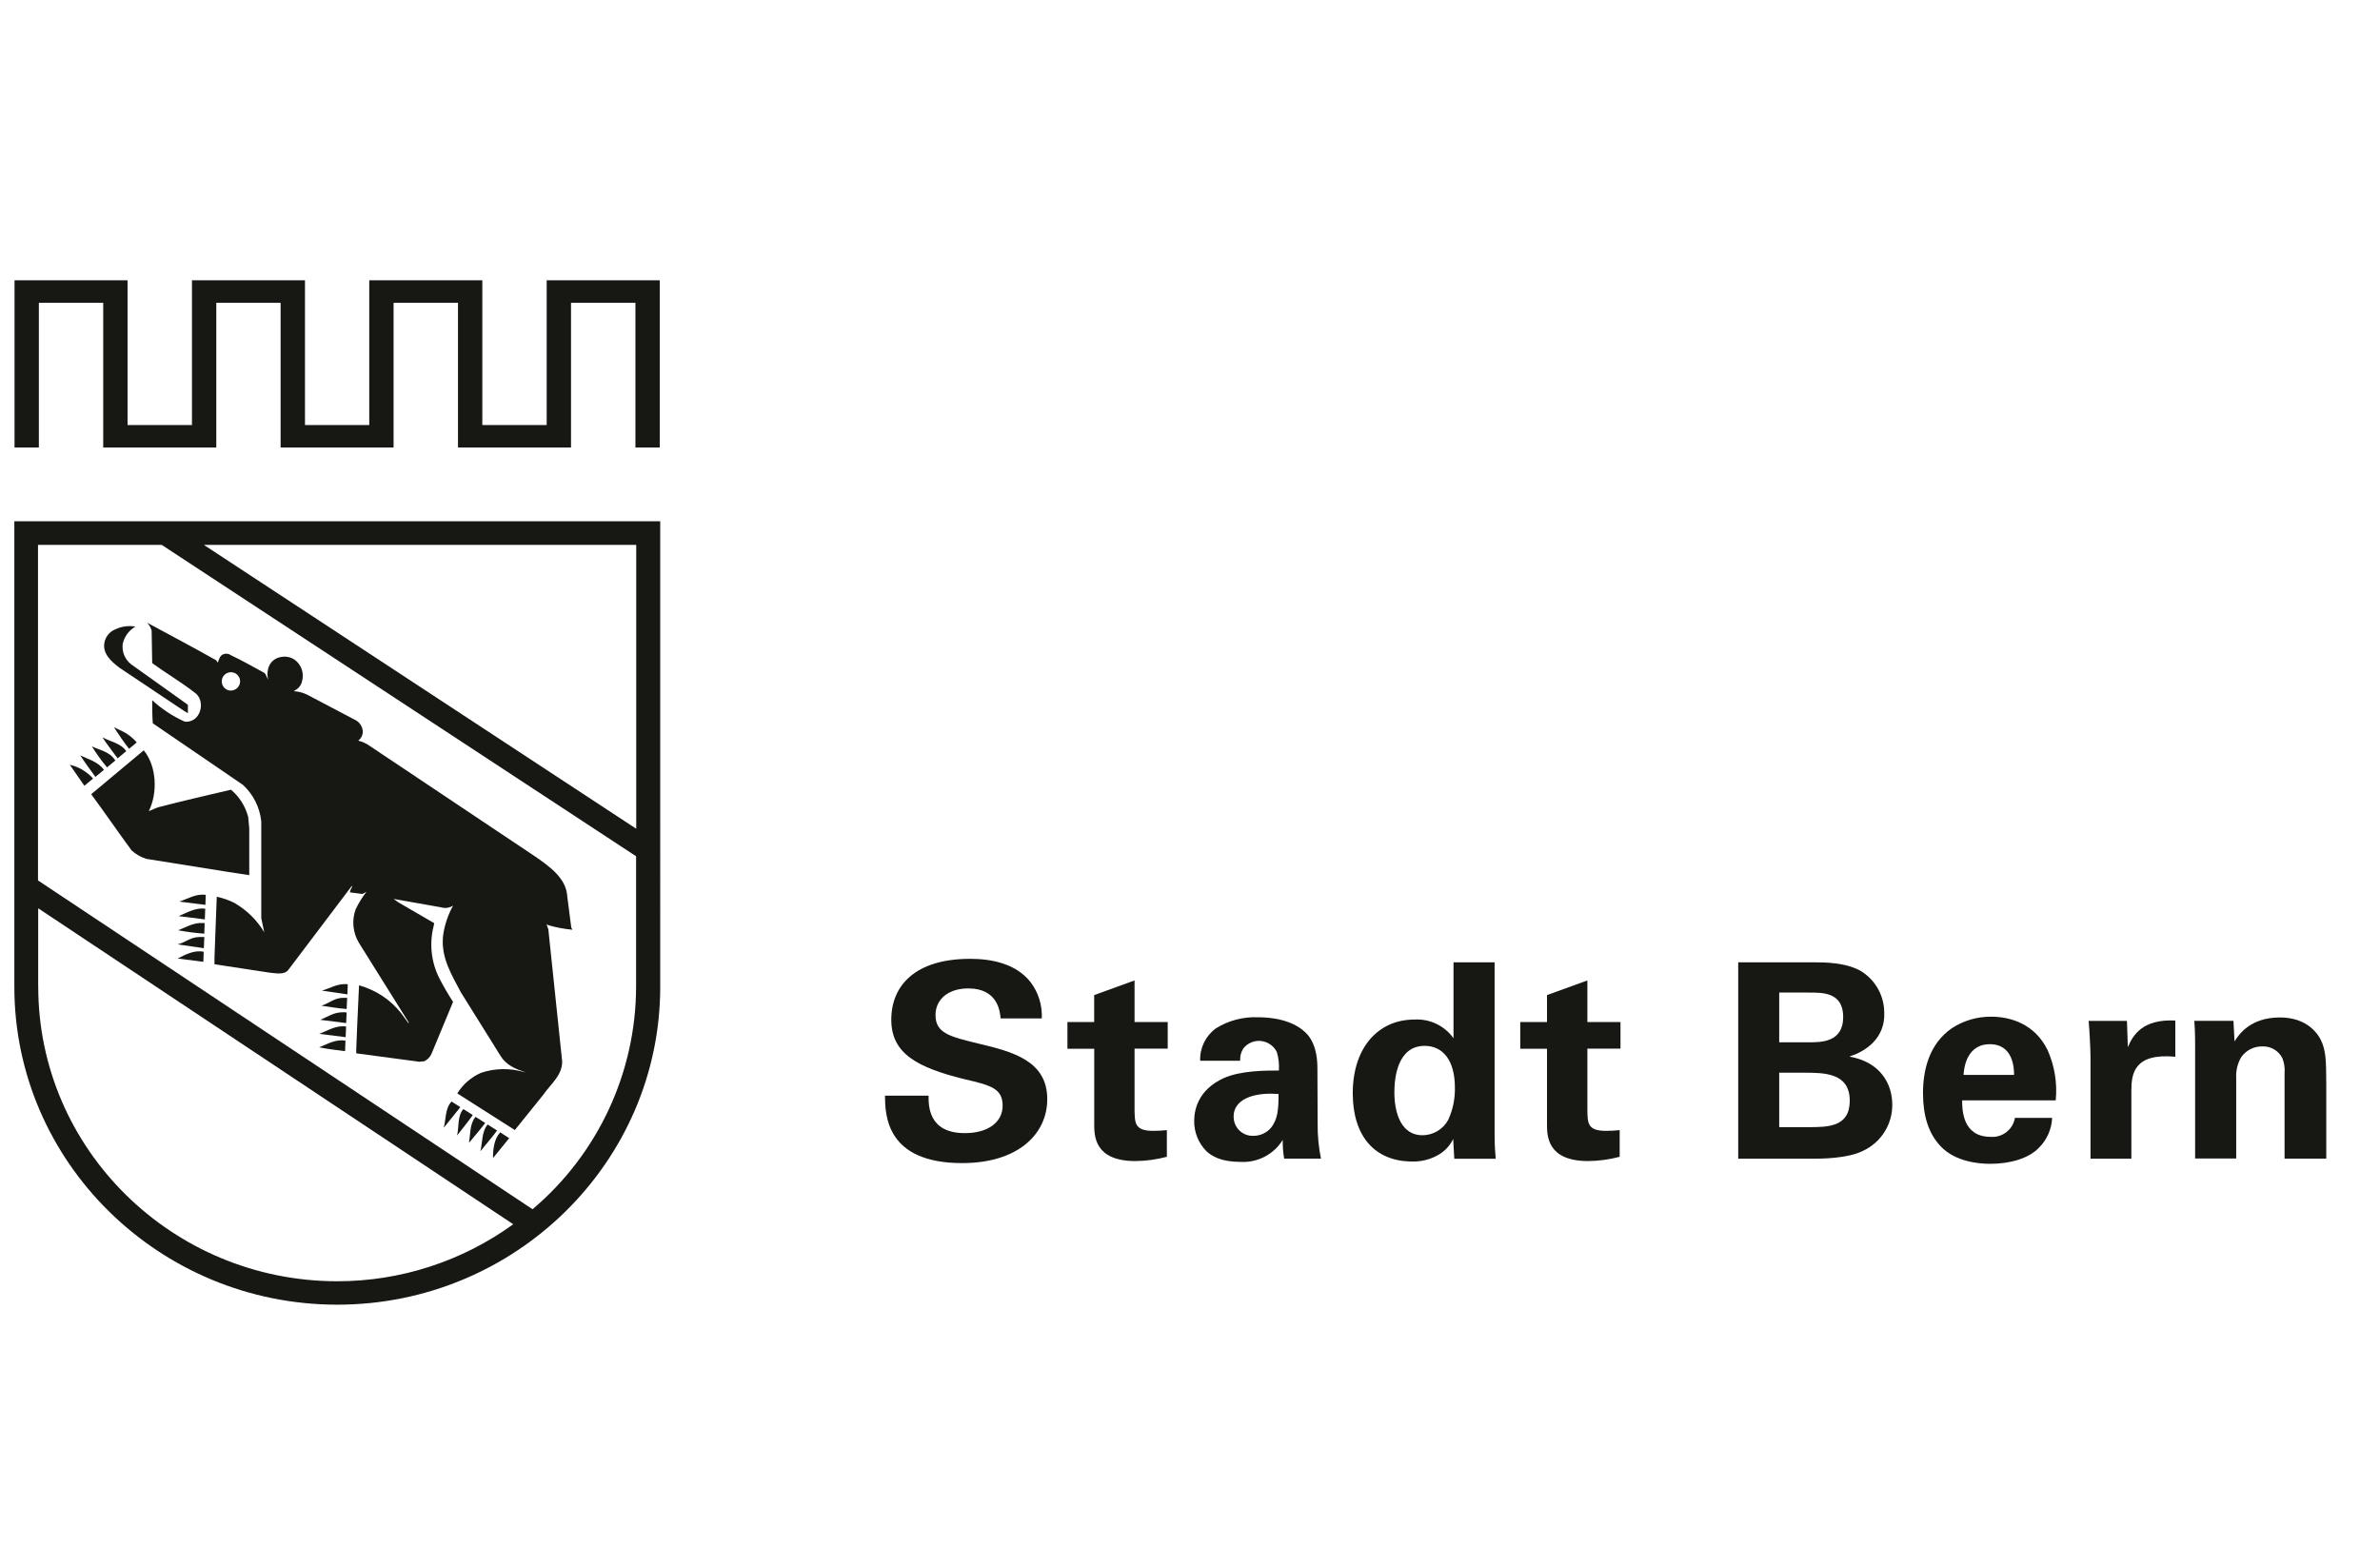 <?xml version="1.0" encoding="UTF-8"?><svg id="b" xmlns="http://www.w3.org/2000/svg" viewBox="0 0 501 330"><defs><style>.c{fill:#171714;}</style></defs><path class="c" d="M28.51,131.89c-1.35,.78-2.31,2.08-2.67,3.59-.24,1.68,.45,3.35,1.8,4.38l11.91,8.5v1.77l-.97-.59-13.46-9c-1.69-1.3-3.61-2.97-3.13-5.31,.24-1.24,1.1-2.28,2.27-2.75,1.32-.63,2.81-.83,4.25-.58"/><polyline class="c" points="115.08 59 115.08 89.47 101.53 89.47 101.53 59 77.73 59 77.73 89.47 64.2 89.47 64.2 59 40.41 59 40.41 89.47 26.85 89.47 26.85 59 3.06 59 3.06 94.2 8.18 94.2 8.18 63.74 21.73 63.74 21.73 94.2 45.53 94.2 45.53 63.74 59.07 63.74 59.07 94.2 82.85 94.2 82.85 63.74 96.41 63.74 96.41 94.2 120.2 94.2 120.2 63.74 133.76 63.74 133.76 94.2 138.88 94.2 138.88 59 115.08 59"/><path class="c" d="M52.23,171.92c-.59-2.23-1.85-4.22-3.61-5.69-5.05,1.19-10.22,2.37-15.25,3.68-.73,.24-1.33,.57-2.05,.83,1.91-3.8,1.68-9.48-1.06-12.8l-11.06,9.24c2.88,3.91,5.65,7.95,8.5,11.83,.9,.82,1.97,1.43,3.13,1.78l17.07,2.73,4.57,.7v-9.83l-.23-2.48"/><path class="c" d="M25.84,153.97l-1.86-.89c1.06,1.63,2.12,3.19,3.19,4.54l1.61-1.34c-.81-.96-1.81-1.75-2.93-2.31"/><path class="c" d="M21.57,155.21c.95,1.5,2.12,2.92,3.19,4.42l1.82-1.52c-1.21-1.71-3.34-1.97-5-2.9"/><path class="c" d="M24.26,160.06c-1.2-1.89-3.24-2.12-4.92-2.96,.95,1.55,2.02,3.03,3.19,4.43l1.73-1.43h0"/><path class="c" d="M16.89,158.99c.95,1.51,2.12,3.03,3.19,4.54l1.81-1.49c-1.32-1.74-3.32-2.21-4.99-3.03"/><path class="c" d="M14.7,160.98l3.06,4.42,1.83-1.52c-1.29-1.45-3-2.46-4.89-2.9"/><path class="c" d="M67.66,208.51l5.47,.8,.08-2.12c-2.12-.27-3.81,.9-5.56,1.37"/><path class="c" d="M72.23,210.04c-1.82,0-3.02,1.18-4.57,1.66,1.61,.22,3.47,.56,5.31,.69l.11-2.35h-.87"/><path class="c" d="M69.46,213.72l-2.04,.95,5.45,.68,.1-2.23c-1.2-.14-2.42,.07-3.51,.61"/><path class="c" d="M67.19,217.62l5.57,.7,.1-2.24c-2.12-.31-3.78,.84-5.66,1.54"/><path class="c" d="M67.19,220.46c1.73,.35,3.59,.57,5.45,.81l.08-2.23c-2.12-.32-3.77,.72-5.53,1.42"/><path class="c" d="M37.73,189.78l5.51,.69,.07-2.12c-2.12-.25-3.83,.87-5.59,1.44"/><path class="c" d="M37.61,192.84l5.51,.69,.08-2.26c-2.12-.25-3.85,.87-5.6,1.57"/><path class="c" d="M42.06,194.29c-1.69,.12-3.01,.93-4.57,1.53,1.83,.34,3.67,.58,5.52,.71l.07-2.24h-1.06"/><path class="c" d="M41.95,197.24c-1.81,0-3.02,1.19-4.58,1.55l4.93,.71,.61,.1,.1-2.36h-1.06"/><path class="c" d="M37.37,201.76l5.44,.7,.07-2.12c-2.12-.41-3.86,.63-5.51,1.44"/><path class="c" d="M93.43,237.37l3.47-4.32-1.84-1.18c-1.37,1.42-1.16,3.63-1.64,5.5"/><path class="c" d="M96.21,239.02c1.06-1.39,2.36-2.91,3.31-4.31l-1.97-1.25c-1.31,1.42-.88,3.72-1.34,5.57"/><path class="c" d="M98.72,240.56c1.06-1.29,2.37-2.78,3.42-4.17l-2.04-1.3c-1.24,1.52-1.06,3.6-1.38,5.47"/><path class="c" d="M101.13,242.34c1.17-1.5,2.44-2.89,3.51-4.37l-1.99-1.27c-1.26,1.54-1.06,3.64-1.52,5.64"/><path class="c" d="M103.78,243.77l3.41-4.19-1.9-1.22c-1.29,1.42-1.51,3.52-1.51,5.4"/><path class="c" d="M48.57,145.37c-1.07-.02-1.91-.91-1.89-1.98,.02-1.07,.91-1.91,1.98-1.89,1.05,.02,1.89,.88,1.89,1.93-.02,1.08-.9,1.94-1.98,1.93Zm66.5,49.15l.36,.23c1.65,.48,3.34,.8,5.05,.95l-.23-.48-.85-6.63c-.24-3.79-3.83-6.27-6.73-8.29l-34.74-23.22c-.75-.55-1.61-.95-2.52-1.18,.59-.44,.95-1.14,.96-1.88-.04-1.08-.68-2.05-1.67-2.51l-10.09-5.31c-.87-.41-1.81-.66-2.77-.71l.72-.47c.57-.44,.95-1.09,1.06-1.81,.3-1.23,.01-2.53-.76-3.53-.85-1.13-2.28-1.67-3.66-1.39-1.35,.17-2.45,1.16-2.76,2.49-.19,.74-.19,1.51,0,2.25-.36-.48-.36-1.06-.84-1.42-2.4-1.3-4.68-2.6-6.97-3.68-.53-.39-1.23-.43-1.81-.12-.61,.35-.73,1.06-.97,1.67l-.35-.5c-4.81-2.71-9.74-5.31-14.55-7.91,.46,.46,.79,1.03,.97,1.65l.12,6.86c2.89,2.12,6,3.92,8.89,6.17,.59,.39,1.02,.98,1.21,1.66,.31,1.08,.14,2.25-.48,3.19-.61,.93-1.68,1.43-2.78,1.3-2.51-1.13-4.82-2.65-6.84-4.5,0,1.53,0,3.19,.12,4.85l18.99,12.97c2.18,2.01,3.54,4.74,3.85,7.69v20.37l.62,2.95c-1.53-2.55-3.68-4.67-6.26-6.16-1.18-.6-2.43-1.04-3.73-1.3-.05,1.64-.11,3.28-.19,4.94l-.29,7.85v1.41l11.68,1.78c1.33,.12,3.01,.48,3.85-.58l13.34-17.64h.13c-.13,.48-.49,.83-.49,1.31l2.64,.34,.84-.47c-.88,1.15-1.64,2.38-2.27,3.68-.86,2.35-.6,4.97,.71,7.11l10.44,16.7v.23l-1.55-2.12c-2.25-2.87-5.37-4.94-8.89-5.9l-.36,7.83-.23,5.63v.85l13.26,1.77,1.06-.1c.71-.34,1.28-.94,1.57-1.68l4.49-10.82c-1.05-1.61-2.01-3.27-2.89-4.97-1.72-3.41-2.14-7.32-1.19-11.02l.11-.58-7.56-4.39-.97-.71,9.99,1.77c.85,.25,1.77,.12,2.52-.36-1.1,1.97-1.82,4.14-2.12,6.37-.47,4.63,1.82,8.17,3.73,11.84l8.42,13.49c1.19,1.9,3.08,2.66,5.12,3.37h-.12c-2.98-.91-6.18-.87-9.14,.12-2.08,.9-3.83,2.42-5.01,4.34l12.11,7.71,6-7.44c1.56-2.26,3.97-4.04,3.97-6.98l-2.88-27.49c0-.58-.36-.95-.36-1.41"/><path class="c" d="M112.1,254.54L8,185.33V114.7h26.05l99.85,65.54v27.48c-.04,18.07-8.03,35.2-21.84,46.86l.04-.03ZM8.04,207.72v-16.53l100,66.51c-10.77,7.8-23.74,12.01-37.04,12-34.71,0-62.95-27.82-62.95-62.01v.03Zm125.89-33.27L42.92,114.7h91.01v59.75ZM3.02,109.73v97.98c0,36.91,30.5,66.92,67.98,66.92s67.98-30.04,67.98-66.92V109.73H3.02"/><path class="c" d="M195.47,230.67c0,1.95-.12,7.85,7.62,7.85,4.89,0,7.97-2.29,7.97-5.78,0-3.68-2.61-4.3-7.97-5.56-9.99-2.46-15.47-5.39-15.47-12.53s4.96-12.82,16.63-12.82c4.37,0,9.56,.96,12.66,4.87,1.68,2.19,2.52,4.91,2.39,7.67h-8.67c-.12-1.43-.57-6.31-6.8-6.31-4.17,0-6.9,2.25-6.9,5.62,0,3.83,3.07,4.54,9.11,6.01,7.27,1.72,14.41,3.66,14.41,11.68,0,7.44-6.27,13.46-17.9,13.46-16.09,0-16.22-10.19-16.26-14.2h9.17"/><path class="c" d="M245.67,243.49c-2.18,.58-4.42,.89-6.67,.91-8.66,0-8.66-5.37-8.66-7.78v-15.86h-5.64v-5.62h5.63v-5.68l8.5-3.08v8.76h6.98v5.6h-6.98v13.05c.06,2.63,.06,4.25,3.91,4.25,.97,0,1.93-.05,2.89-.15v5.53"/><path class="c" d="M259.69,234.97c-.07,2.21,1.67,4.06,3.88,4.12,.1,0,.19,0,.29,0,1.39,0,2.72-.59,3.64-1.64,1.51-1.82,1.64-4.07,1.64-7.16-5.51-.45-9.46,1.26-9.46,4.71v-.03Zm10.63,8.92c-.22-1.3-.32-2.62-.3-3.94-1.87,3.02-5.23,4.79-8.77,4.63-4.25,0-6.15-1.21-7.32-2.28-1.66-1.7-2.58-3.99-2.55-6.37,0-2.29,.82-6.52,6.21-8.99,3.6-1.6,8.78-1.6,11.62-1.6,.09-1.29-.05-2.59-.41-3.83-.98-2.09-3.48-2.99-5.57-2.01-.59,.28-1.11,.69-1.52,1.21-.48,.77-.71,1.67-.65,2.57h-8.42c-.1-2.68,1.14-5.23,3.3-6.81,2.66-1.66,5.76-2.47,8.89-2.34,2.44,0,7.55,.39,10.46,3.71,1.97,2.36,2.03,5.79,2.03,7.11l.05,11.61c-.03,2.46,.21,4.92,.7,7.33h-7.79"/><path class="c" d="M299.38,238.97c2.28,0,4.39-1.24,5.48-3.25,.98-2.14,1.46-4.47,1.4-6.82,0-5.67-2.51-8.75-6.37-8.75-5.74,0-6.37,6.81-6.37,9.73,0,4.81,1.64,9.09,5.92,9.09h-.05Zm6.58-36.4h8.66v36.64c0,1.71,.13,3.61,.23,4.7h-8.72l-.23-4.17c-.64,1.35-1.67,2.48-2.95,3.25-1.71,1.04-3.68,1.56-5.68,1.5-7.85,0-12.51-5.31-12.51-14.36,0-9.56,5.31-15.52,12.98-15.52,3.24-.19,6.35,1.3,8.23,3.94v-15.93"/><path class="c" d="M340.99,243.49c-2.18,.58-4.42,.89-6.68,.91-8.66,0-8.66-5.37-8.66-7.78v-15.86h-5.63v-5.62h5.63v-5.68l8.5-3.08v8.76h6.97v5.6h-6.97v13.05c.05,2.63,.05,4.25,3.91,4.25,.97,0,1.93-.05,2.89-.15v5.53"/><path class="c" d="M374.53,237.26h6.1c4.12,0,8.75,0,8.75-5.56,0-5.9-5.4-5.9-9.69-5.9h-5.16v11.45Zm0-17.86h6.25c2.57,0,7.22,0,7.22-5.31s-4.42-5.16-7.37-5.16h-6.1v10.47m-8.63-16.84h15.71c2.42,0,7.13,0,10.32,1.97,2.98,1.92,4.76,5.25,4.71,8.8,.1,2.31-.78,4.56-2.42,6.19-1.34,1.31-2.98,2.27-4.78,2.8v.12c6.37,1.14,8.89,5.71,8.89,10.07,.04,4.17-2.37,7.97-6.15,9.73-3.26,1.66-8.95,1.66-10.57,1.66h-15.71v-41.33"/><path class="c" d="M423.97,226.27c0-1.32-.11-6.47-5.12-6.47-3.77,0-5.31,3.08-5.51,6.47h10.63Zm-10.93,5.31c0,1.88,0,7.72,5.99,7.72,2.48,.2,4.71-1.54,5.12-3.99h7.83c-.1,2.37-1.09,4.61-2.77,6.28-2.12,2.23-5.99,3.39-10.3,3.39-2.49,0-7.27-.47-10.32-3.61-2.68-2.75-3.79-6.64-3.79-11.27s1.17-10.3,6.1-13.68c2.46-1.6,5.34-2.44,8.27-2.41,4.16,0,9.17,1.59,11.84,6.99,1.49,3.33,2.09,6.99,1.73,10.62h-19.69"/><path class="c" d="M440.05,222.09c0-1.37-.22-5.56-.39-7.2h8.07l.19,5.53c1.06-2.46,3.01-5.95,9.99-5.6v7.62c-8.72-.81-9.25,3.6-9.25,7.2v14.26h-8.6v-21.81"/><path class="c" d="M462.09,220.14c0-.12,0-3.26-.18-5.26h8.24l.23,4.34c.82-1.32,3.19-5.05,9.56-5.05,5.74,0,8.17,3.45,8.92,5.45,.65,1.77,.83,3.25,.83,8.64v15.63h-8.78v-17.97c.1-1.08-.06-2.18-.47-3.19-.79-1.57-2.43-2.53-4.19-2.46-1.77-.04-3.44,.8-4.46,2.25-.78,1.33-1.15,2.86-1.06,4.4v16.94h-8.65v-23.72"/></svg>